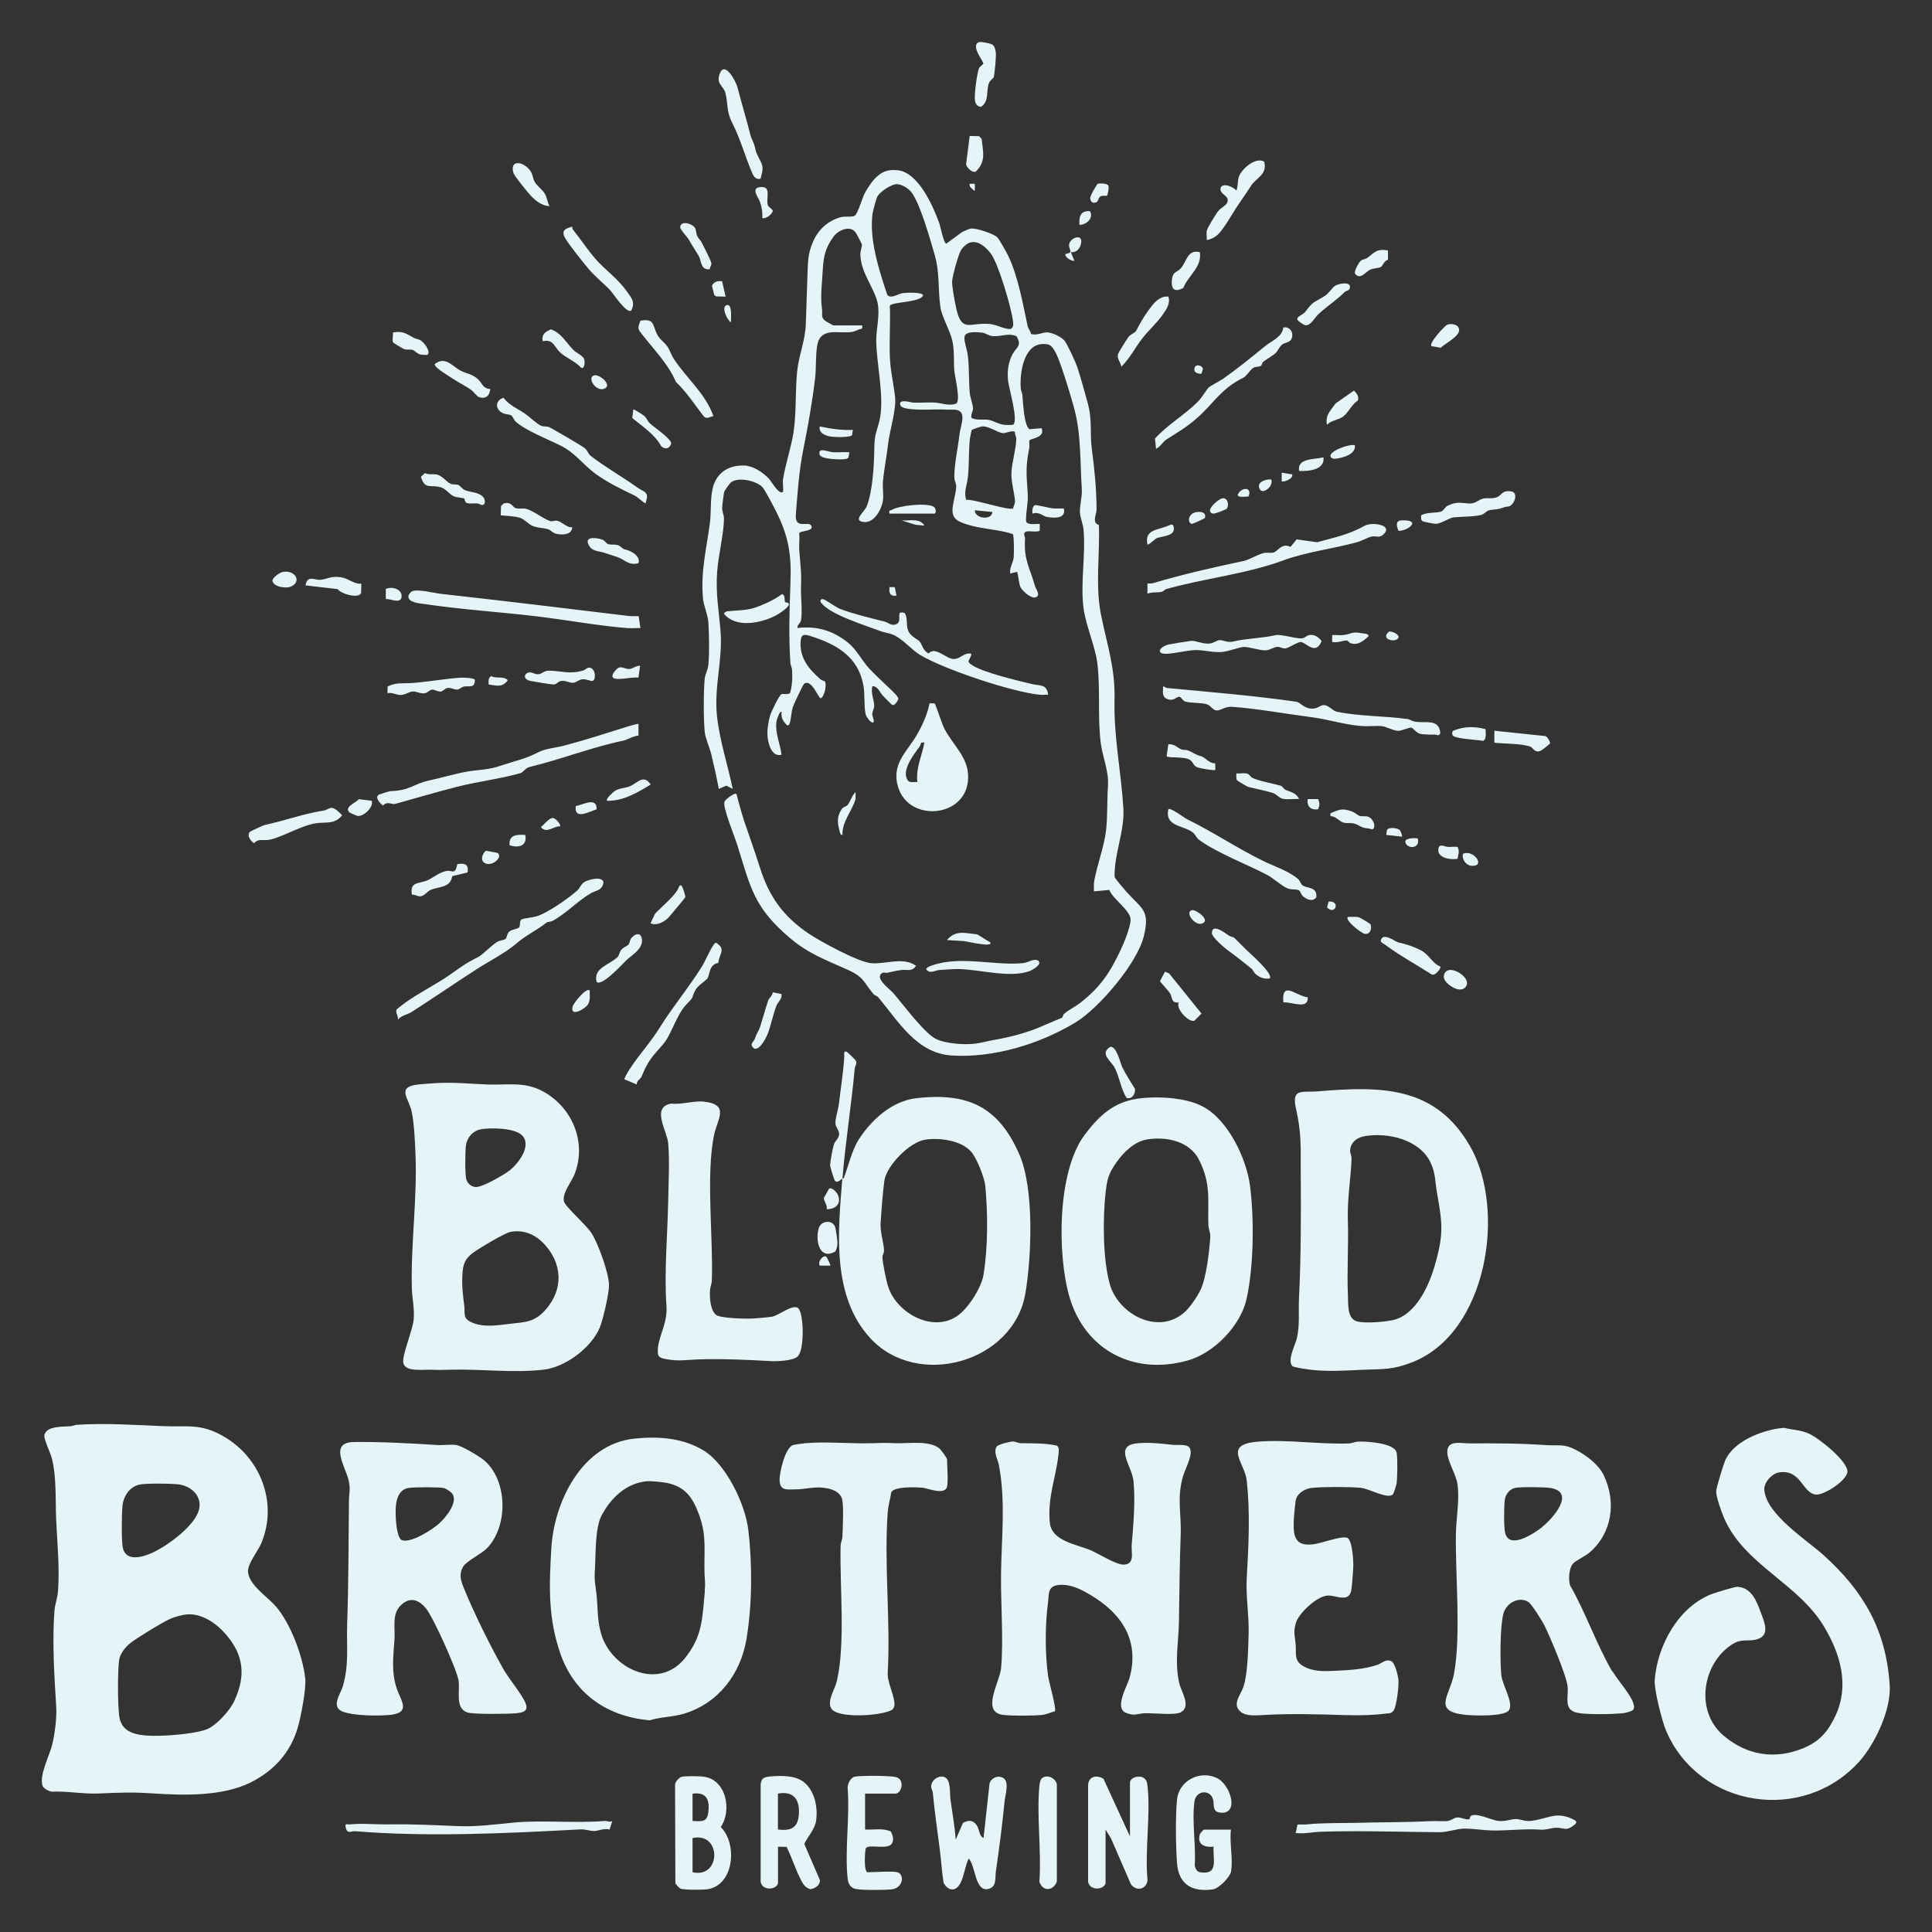 <svg width="46" height="46" viewBox="0 0 46 46" fill="none" xmlns="http://www.w3.org/2000/svg">
<rect x="0" y="0" width="46" height="46" fill="#333333" stroke="none"/>
<g clip-path="url(#clip0_3301_443)">
<path d="M6.569 38.25C6.369 38.017 5.936 37.745 5.905 37.432C5.885 37.238 6.147 36.929 6.226 36.733C6.62 35.779 6.202 34.696 5.309 34.191C4.767 33.885 4.472 33.98 3.889 33.956C3.209 33.928 2.514 33.879 1.825 33.924C1.79 33.926 1.742 33.95 1.691 33.956C1.517 33.974 1.082 33.941 1.055 34.185C1.046 34.265 1.205 34.606 1.236 34.727C1.348 35.171 1.317 35.715 1.337 36.174C1.361 36.733 1.423 37.318 1.381 37.883C1.37 38.047 1.306 38.202 1.295 38.368C1.242 39.102 1.293 39.919 1.339 40.646C1.354 40.895 1.304 41.287 1.244 41.533C1.181 41.801 0.934 42.254 1.011 42.513C1.033 42.584 1.161 42.648 1.233 42.659C1.612 42.642 1.975 42.718 2.356 42.702C2.82 42.683 3.128 42.666 3.601 42.698C4.345 42.748 5.276 42.778 5.953 42.446C6.521 42.167 6.921 41.725 7.093 41.121C7.166 40.864 7.296 40.2 7.267 39.954C7.205 39.419 6.919 38.655 6.565 38.243L6.569 38.25ZM2.917 35.848C2.939 35.626 3.086 35.398 3.319 35.348C3.484 35.313 4.041 35.322 4.226 35.339C4.582 35.374 4.86 35.667 4.712 36.021C4.56 36.383 3.971 36.817 3.612 36.977C3.388 37.078 3 37.186 2.925 36.858C2.888 36.688 2.897 36.04 2.917 35.846V35.848ZM5.581 40.495C5.476 40.724 5.148 41.093 4.91 41.179C4.596 41.294 3.814 41.35 3.478 41.322C3.152 41.296 2.879 41.201 2.837 40.849C2.802 40.547 2.8 39.85 2.833 39.548C2.851 39.376 2.987 39.207 3.126 39.104C3.313 38.966 3.843 38.64 4.05 38.545C4.147 38.5 4.338 38.448 4.444 38.439C4.8 38.407 5.144 38.647 5.366 38.899C5.801 39.395 5.861 39.889 5.581 40.493V40.495ZM17.798 11.09C17.479 11.056 17.186 11.157 17.035 11.444C16.89 11.72 16.942 12.143 16.903 12.454C16.823 13.049 16.678 13.627 16.738 14.246C16.755 14.432 16.85 14.617 16.865 14.814C16.885 15.081 16.892 15.571 16.865 15.834C16.854 15.951 16.793 16.041 16.779 16.158C16.749 16.462 16.749 17.118 16.779 17.422C16.795 17.58 16.894 17.791 16.936 17.962C17.002 18.233 17.063 18.509 17.114 18.783L17.294 18.706L17.446 18.783C17.327 18.21 17.136 17.64 17.072 17.055C16.997 16.367 17.206 15.722 17.158 15.06C17.118 14.529 17.035 14.154 17.076 13.599C17.105 13.211 17.237 12.702 17.237 12.335C17.237 12.268 17.193 12.19 17.195 12.089C17.198 11.994 17.224 11.826 17.239 11.724C17.244 11.688 17.38 11.5 17.407 11.481C17.587 11.351 18.009 11.446 18.155 11.601C18.212 11.664 18.399 12.02 18.452 12.124C18.784 12.771 18.848 13.196 18.819 13.923C18.795 14.542 18.777 15.161 18.819 15.791C18.824 15.841 18.857 15.895 18.859 15.955C18.87 16.139 18.863 16.324 18.811 16.499C18.758 16.55 18.639 16.512 18.608 16.527C18.549 16.555 18.364 16.945 18.337 17.034C18.293 17.18 18.26 17.394 18.276 17.545C18.293 17.722 18.379 18.03 18.608 17.97C18.575 17.707 18.45 17.45 18.487 17.178C18.494 17.131 18.571 16.907 18.608 16.952C18.599 17.055 18.621 17.14 18.692 17.217C18.727 17.256 18.758 17.306 18.797 17.237C18.832 17.172 18.839 16.945 18.879 16.829C18.903 16.76 19.121 16.296 19.147 16.279C19.325 16.156 19.484 16.626 19.543 16.626C19.64 16.574 19.686 16.287 19.64 16.225C19.633 16.214 19.572 16.205 19.543 16.179C19.257 15.936 19.03 15.659 19.064 15.26C19.077 15.109 19.134 15.094 19.275 15.137C19.913 15.334 20.432 15.629 20.558 16.322C20.595 16.527 20.569 16.822 20.61 17.004C20.624 17.06 20.698 17.17 20.749 17.193C20.863 17.25 20.767 17.051 20.767 17.01C20.767 16.939 20.815 16.876 20.815 16.807C20.815 16.68 20.727 16.494 20.771 16.339C20.905 16.333 20.949 16.49 21.02 16.564C21.057 16.602 21.227 16.779 21.248 16.786C21.308 16.803 21.381 16.682 21.389 16.637C21.4 16.574 21.105 16.326 21.04 16.257C20.925 16.143 20.802 16.033 20.69 15.91C20.511 15.716 20.399 15.47 20.19 15.301C19.829 15.014 19.457 14.9 18.989 14.952C18.976 14.868 19.057 14.851 19.072 14.768C19.11 14.549 19.061 14.197 19.072 13.953C19.085 13.593 19.055 13.444 19.03 13.101C19.022 12.967 19.041 12.831 19.03 12.697C19.039 12.635 19.363 12.654 19.323 12.531C19.273 12.374 18.916 12.637 18.949 12.244C18.989 11.737 19.024 11.211 19.125 10.708C19.239 10.143 19.341 9.571 19.409 8.991C19.435 8.756 19.418 8.447 19.457 8.225C19.539 7.772 19.968 7.955 20.289 7.902C20.333 7.895 20.399 7.867 20.443 7.848C20.509 7.82 20.544 7.852 20.527 7.748H19.843C19.843 7.748 19.682 7.664 19.658 7.645C19.534 7.556 19.587 7.487 19.572 7.364C19.537 7.088 19.556 6.907 19.576 6.631C19.605 6.227 19.589 5.986 19.847 5.634C19.963 5.474 20.254 5.347 20.384 5.552C20.401 5.578 20.52 5.807 20.522 5.822C20.529 5.854 20.483 5.979 20.485 6.061C20.496 6.499 20.815 6.851 20.894 7.207C20.956 7.477 20.863 7.839 20.863 8.094C20.863 8.665 21.075 9.487 20.934 10.037C20.866 10.309 20.822 10.335 20.817 10.659C20.813 11.032 20.78 11.714 20.632 12.063C20.582 12.186 20.276 12.415 20.588 12.43C20.822 12.441 20.995 12.119 21.022 11.916C21.042 11.774 21.011 11.614 21.022 11.47C21.046 11.194 21.112 10.859 21.145 10.575C21.185 10.229 21.348 9.75 21.31 9.44C21.275 9.131 21.2 8.831 21.187 8.503C21.172 8.098 21.202 7.69 21.187 7.285C21.202 7.183 21.907 7.209 21.977 7.036C21.981 6.95 21.57 6.967 21.502 6.978C21.396 6.991 21.273 7.084 21.172 7.056L21.125 7.019C20.932 6.441 20.692 5.701 20.775 5.088C20.786 5.011 20.852 4.778 20.879 4.702C20.925 4.577 21.233 4.374 21.367 4.385C21.482 4.394 21.636 4.489 21.704 4.581C21.913 4.864 22.14 5.677 22.247 6.042C22.384 6.504 22.325 6.87 22.393 7.326C22.426 7.541 22.622 7.876 22.674 8.109C22.729 8.348 22.701 8.594 22.723 8.834C22.736 8.976 22.877 9.537 22.767 9.608C22.595 9.677 22.404 9.591 22.247 9.584C22.082 9.576 21.913 9.595 21.746 9.586C21.693 9.584 21.385 9.483 21.436 9.647C21.482 9.8 22.245 9.742 22.413 9.748C22.52 9.753 22.597 9.755 22.703 9.753C23.051 9.753 22.872 10.111 22.846 10.337C22.813 10.637 22.705 11.133 22.725 11.394C22.729 11.459 22.771 11.515 22.767 11.599C22.76 11.75 22.685 11.975 22.679 12.128C22.666 12.363 22.826 12.421 23.022 12.486C23.374 12.6 23.77 12.6 24.116 12.717C24.146 12.76 24.144 13.183 24.136 13.269C24.122 13.405 24.032 13.515 24.052 13.655L24.217 13.614C24.248 13.707 24.261 13.923 24.305 13.994C24.358 14.08 24.545 14.253 24.653 14.223C24.793 14.184 24.661 14.018 24.642 13.951C24.516 13.506 24.371 13.325 24.406 12.82C24.408 12.788 24.378 12.743 24.386 12.704C24.417 12.592 24.648 12.697 24.756 12.635V12.475C24.664 12.467 24.463 12.514 24.43 12.411C24.422 12.188 24.483 11.992 24.47 11.761C24.441 11.293 24.413 11.138 24.507 10.661C24.518 10.607 24.494 10.512 24.514 10.484C24.549 10.434 24.89 10.426 24.8 10.195L24.51 10.219C24.378 10.126 24.36 9.576 24.342 9.403C24.338 9.351 24.307 9.302 24.303 9.239C24.283 8.952 24.336 8.547 24.534 8.324C24.642 8.204 24.787 8.173 24.948 8.199C25.104 8.225 25.22 8.594 25.271 8.736C25.374 9.03 25.487 9.403 25.57 9.703C25.744 10.324 25.715 10.995 25.757 11.636C25.77 11.843 25.702 12.037 25.713 12.208C25.722 12.333 25.788 12.484 25.799 12.613C25.852 13.211 25.72 13.899 25.799 14.484C25.854 14.892 26.078 15.396 26.127 15.791C26.204 16.417 26.129 17.086 26.21 17.703C26.257 18.048 26.404 18.354 26.38 18.721C26.356 19.062 26.373 19.444 26.334 19.776C26.288 20.16 26.125 20.587 26.054 20.967C26.039 21.051 26.046 21.137 26.046 21.223L26.413 21.189C26.488 21.402 26.919 21.677 26.919 21.894C26.919 22.069 26.756 22.466 26.675 22.634C26.417 23.174 26.206 23.491 25.733 23.868C25.616 23.961 25.443 24.045 25.339 24.136C25.306 24.164 25.304 24.218 25.288 24.229C25.269 24.242 24.952 24.369 24.868 24.408C24.474 24.587 24.081 24.686 23.654 24.764C23.519 24.787 23.352 24.831 23.24 24.846C22.98 24.884 22.512 24.852 22.278 24.733C22.001 24.591 21.497 23.909 21.27 23.646C21.183 23.545 20.789 23.269 21.02 23.159C21.048 23.146 21.086 23.169 21.114 23.163C21.227 23.141 21.343 23.111 21.455 23.096C21.592 23.077 21.715 23.146 21.81 22.995C21.504 22.775 21.097 22.96 20.749 22.934C20.443 22.913 19.517 22.408 19.239 22.218C18.637 21.806 18.311 21.342 18.093 20.656C17.974 20.279 17.847 19.929 17.721 19.556C17.649 19.344 17.596 19.12 17.534 18.904C17.499 18.865 17.27 19.027 17.248 19.094C17.206 19.228 17.497 19.931 17.556 20.123C17.875 21.146 17.95 21.61 18.819 22.343C19.25 22.708 19.68 22.863 20.177 23.087C20.58 23.269 20.553 23.377 20.793 23.663C20.824 23.702 20.883 23.711 20.914 23.748C21.394 24.324 21.827 25.076 22.657 25.131C23.654 25.195 24.756 24.857 25.599 24.349C26.166 24.009 27.08 22.928 27.234 22.291C27.386 21.668 27.19 21.644 26.829 21.243C26.774 21.18 26.547 20.921 26.538 20.876C26.525 20.33 26.78 19.789 26.747 19.247C26.697 18.395 26.516 17.536 26.536 16.684C26.556 15.903 26.367 15.388 26.215 14.641C26.074 13.942 26.191 13.194 26.164 12.499C25.988 12.449 26.111 12.244 26.109 12.121C26.105 11.64 26.061 11.172 25.997 10.702C25.944 10.309 26.015 10.016 25.894 9.582C25.817 9.31 25.735 8.997 25.645 8.728C25.61 8.622 25.412 8.197 25.352 8.119C25.273 8.02 25.06 7.921 24.934 7.914C24.826 7.91 24.677 7.996 24.547 7.951C24.54 7.884 24.479 7.824 24.468 7.766C24.353 7.233 24.25 6.627 24.023 6.128C23.988 6.048 23.792 5.695 23.744 5.649C23.656 5.563 23.24 5.427 23.121 5.442C23.059 5.449 22.971 5.5 22.91 5.524L22.529 5.802C22.465 5.783 22.395 5.403 22.364 5.315C22.219 4.914 21.867 4.1 21.37 4.053C21.13 4.029 20.993 4.087 20.826 4.256C20.76 4.322 20.637 4.51 20.591 4.596C20.529 4.713 20.426 5.086 20.351 5.136C20.287 5.177 20.124 5.142 20.014 5.172C19.721 5.254 19.497 5.453 19.372 5.723C19.253 5.981 19.239 6.161 19.229 6.437C19.213 6.851 19.202 7.274 19.187 7.699C19.174 8.115 19.022 8.445 18.98 8.84C18.931 9.321 18.965 9.824 18.892 10.301C18.837 10.652 18.7 11.058 18.645 11.403C18.63 11.498 18.654 11.61 18.645 11.707C18.553 11.802 18.364 11.457 18.313 11.403C18.194 11.276 17.972 11.114 17.796 11.097L17.798 11.09ZM23.211 12.149L23.627 12.19C23.623 12.395 23.205 12.354 23.211 12.149ZM24.166 11.927C24.171 11.992 24.133 12.044 24.122 12.104C24.03 12.169 23.185 11.878 23.007 11.901C22.939 11.716 23.029 11.539 23.046 11.355C23.075 11.071 23.064 10.777 23.086 10.499C23.088 10.46 23.128 10.253 23.134 10.242C23.145 10.225 23.354 10.152 23.398 10.152C23.555 10.152 23.739 10.29 23.863 10.311C23.946 10.326 24.063 10.245 24.164 10.277C24.157 10.337 24.197 10.393 24.197 10.452C24.191 10.689 24.1 10.989 24.083 11.23C24.065 11.45 24.151 11.714 24.166 11.927ZM24.116 8.417C24.003 8.626 23.977 8.84 24.003 9.075C24.023 9.252 24.254 10.02 24.122 10.113C24.05 10.121 23.973 10.121 23.9 10.113C23.77 10.098 23.658 10.022 23.559 10.001C23.425 9.97 23.271 10.02 23.132 9.951C23.106 9.873 23.167 9.794 23.167 9.729C23.167 9.634 23.099 9.463 23.09 9.36C23.066 9.086 23.077 8.782 23.049 8.508C23.005 8.106 22.758 7.861 23.361 7.917C23.469 7.927 23.522 7.986 23.61 7.999C23.823 8.031 23.999 7.912 24.204 8.007C24.338 8.236 24.199 8.268 24.118 8.419L24.116 8.417ZM22.672 6.68C22.683 6.547 22.809 6.094 22.87 5.977C22.914 5.893 23.02 5.789 23.114 5.77C23.308 5.729 23.473 5.889 23.583 6.027C23.766 6.253 24.089 7.351 24.12 7.658C24.129 7.733 24.133 7.796 24.056 7.835C23.885 7.832 23.742 7.731 23.563 7.714C23.075 7.671 22.897 7.94 22.762 7.319C22.734 7.187 22.659 6.79 22.67 6.683L22.672 6.68ZM9.606 32.466C9.668 32.668 10.077 32.606 10.244 32.612C10.449 32.621 10.539 32.617 10.739 32.612C11.479 32.593 12.203 32.694 12.938 32.612C13.463 32.554 14.082 32.086 14.28 31.609C14.361 31.413 14.5 30.8 14.5 30.602C14.5 30.317 14.247 29.624 14.091 29.372C13.961 29.16 13.455 28.735 13.426 28.6C13.384 28.407 13.602 28.149 13.677 27.963C13.976 27.217 13.637 26.375 12.935 25.989C12.491 25.745 12.092 25.838 11.613 25.821C11.199 25.806 10.805 25.763 10.378 25.788C10.248 25.797 10.084 25.808 9.956 25.821C9.432 25.881 9.729 26.142 9.8 26.457C9.859 26.723 9.881 27.184 9.892 27.465C9.938 28.548 9.778 29.598 9.806 30.681C9.813 30.914 9.872 31.154 9.85 31.413C9.828 31.674 9.555 32.297 9.606 32.463V32.466ZM11.096 27.266C11.12 27.079 11.265 26.919 11.454 26.887C11.69 26.846 12.273 26.854 12.44 27.042C12.662 27.29 12.337 27.711 12.128 27.872C11.989 27.978 11.481 28.274 11.322 28.263C11.219 28.256 11.122 28.17 11.1 28.071C11.069 27.929 11.074 27.424 11.094 27.266H11.096ZM11.008 30.356C11.025 30.112 11.058 29.98 11.261 29.829C11.402 29.726 12.02 29.352 12.161 29.329C12.467 29.277 12.733 29.387 12.942 29.603C13.393 30.073 13.426 30.697 12.984 31.191C12.724 31.48 12.515 31.477 12.154 31.518C11.868 31.551 11.538 31.611 11.258 31.497C11.003 31.393 11.078 31.285 11.054 31.087C11.023 30.839 10.992 30.612 11.01 30.354L11.008 30.356ZM44.294 41.913C42.952 43.44 40.447 43.048 39.666 41.201C39.572 40.979 39.38 40.221 39.398 40.004C39.457 39.188 39.965 38.239 40.786 37.943C40.879 37.911 41.301 37.779 41.365 37.781C41.702 37.799 41.823 38.118 41.919 38.381C41.999 38.597 42.157 38.927 41.849 39.026C41.6 39.106 41.475 38.979 41.184 39.19C40.513 39.68 40.373 40.761 41.037 41.324C41.585 41.79 42.252 41.902 42.925 41.628C43.323 41.466 43.528 41.225 43.704 40.845C44.036 40.127 43.821 39.382 43.431 38.731C42.804 37.682 41.508 37.251 41.037 36.114C40.98 35.974 40.865 35.656 40.861 35.516C40.861 35.423 41.031 34.878 41.077 34.77C41.275 34.323 41.911 34.071 42.375 34.006L42.485 33.997C42.685 34.047 42.866 34.045 43.059 34.129C43.295 34.23 43.986 34.781 43.986 35.035C43.986 35.244 43.431 35.605 43.235 35.585C42.91 35.551 42.888 34.979 42.362 35.057C42.186 35.083 41.99 35.3 42.008 35.48C42.067 36.068 43 36.651 43.42 37.029C44.384 37.898 44.908 38.823 44.993 40.124C45.031 40.685 44.661 41.49 44.292 41.913H44.294ZM30.772 32.526C30.807 32.56 31.153 32.608 31.241 32.617C31.654 32.66 32.044 32.632 32.444 32.614C32.94 32.593 33.148 32.621 33.628 32.433C35.415 31.732 35.866 28.809 35.006 27.299C34.178 25.851 32.891 25.858 31.368 25.985C30.997 26.015 30.743 25.901 30.858 26.401C30.992 26.984 30.966 27.329 30.97 27.918C30.977 28.904 30.977 29.931 30.928 30.927C30.913 31.244 30.95 31.536 30.88 31.855C30.843 32.017 30.638 32.394 30.772 32.528V32.526ZM32.092 29.057C32.075 28.556 32.16 28.08 32.18 27.59C32.182 27.514 32.143 27.45 32.145 27.394C32.156 27.197 32.31 27.081 32.497 27.05C33.052 26.958 33.789 27.133 34.053 27.663C34.187 27.933 34.165 28.138 34.214 28.401C34.348 29.141 34.374 29.4 34.158 30.142C34.024 30.606 33.725 31.268 33.217 31.417C33.017 31.475 32.491 31.518 32.299 31.458C32.068 31.385 32.103 31.029 32.094 30.845C32.066 30.261 32.112 29.668 32.092 29.057ZM28.107 40.772C27.966 40.843 27.458 40.785 27.256 40.791C27.088 40.797 27.016 40.867 26.809 40.782C26.523 40.668 26.84 40.146 26.895 39.947C27.139 39.052 26.703 38.409 25.947 37.965C25.722 37.833 25.493 37.717 25.223 37.736C24.932 37.758 24.98 37.954 24.952 38.163C24.881 38.685 24.881 39.391 24.956 39.913C24.976 40.049 25.159 40.69 25.117 40.746C25.011 40.769 24.921 40.821 24.811 40.832C24.589 40.853 24.116 40.856 23.896 40.832C23.339 40.776 23.808 40.047 23.836 39.712C23.896 39.015 23.825 38.187 23.834 37.473C23.845 36.597 23.948 35.758 23.783 34.88C23.761 34.759 23.645 34.567 23.731 34.442C23.766 34.39 24.039 34.325 24.109 34.321C24.18 34.319 24.241 34.362 24.312 34.362C24.6 34.366 24.881 34.358 25.165 34.42C25.223 34.457 25.209 34.558 25.203 34.623C25.143 35.18 24.936 35.65 24.996 36.254C25.04 36.696 25.623 36.763 25.98 36.916C26.175 37 26.578 37.261 26.761 37.253C27.029 37.24 26.93 36.966 26.945 36.78C26.985 36.319 27.034 35.738 26.989 35.275C26.968 35.041 26.809 34.813 26.789 34.614C26.769 34.405 26.963 34.371 27.133 34.36C27.401 34.34 27.665 34.373 27.925 34.401C28.028 34.412 28.237 34.381 28.308 34.453C28.442 34.584 28.22 34.966 28.171 35.136C28.013 35.678 28.131 36.01 28.112 36.543C28.085 37.236 28.083 37.922 28.07 38.618C28.061 39.104 27.964 39.574 28.076 40.073C28.125 40.282 28.376 40.638 28.107 40.772ZM9.247 40.836C9.811 40.789 9.544 40.502 9.443 40.193C9.311 39.794 9.368 39.419 9.393 39.024C9.41 38.75 9.324 38.42 9.555 38.209C9.771 38.012 9.973 38.094 10.139 38.291C10.315 38.502 10.871 39.74 10.918 40.008C10.959 40.247 10.823 40.677 11.131 40.774C11.276 40.819 12.084 40.81 12.275 40.793C12.416 40.78 12.579 40.757 12.526 40.586C12.464 40.385 12.123 39.98 11.998 39.762C11.688 39.22 11.276 38.386 11.043 37.809C10.97 37.63 10.92 37.475 11.032 37.294C11.111 37.167 11.463 36.998 11.591 36.867C12.11 36.336 12.092 35.223 11.505 34.752C11.391 34.662 10.997 34.425 10.863 34.405C10.722 34.386 10.552 34.414 10.405 34.405C9.76 34.364 9.069 34.325 8.422 34.334C7.824 34.343 8.229 34.927 8.301 35.246C8.35 35.458 8.31 35.548 8.308 35.725C8.299 36.707 8.299 37.689 8.266 38.655C8.248 39.175 8.314 39.63 8.165 40.142C8.105 40.346 7.868 40.64 8.163 40.754C8.418 40.851 8.966 40.858 9.245 40.834L9.247 40.836ZM9.712 35.43C9.835 35.404 10.444 35.404 10.568 35.43C10.627 35.443 10.757 35.533 10.783 35.585C10.891 35.797 10.607 36.138 10.451 36.278C10.293 36.42 9.76 36.765 9.558 36.664C9.478 36.625 9.441 36.358 9.432 36.258C9.412 35.995 9.373 35.503 9.712 35.43ZM38.392 39.805C38.011 39.156 37.758 38.401 37.382 37.745C37.34 37.605 37.354 37.333 37.457 37.223C37.514 37.162 37.747 37.048 37.842 36.968C38.388 36.502 38.487 35.76 38.185 35.126C38.064 34.871 37.769 34.649 37.519 34.519C37.221 34.366 37.107 34.429 36.803 34.407C36.194 34.364 35.593 34.364 34.977 34.366C34.781 34.366 34.445 34.276 34.46 34.584C34.471 34.817 34.676 35.108 34.706 35.363C34.75 35.74 34.673 36.135 34.665 36.498C34.645 37.497 34.794 38.936 34.616 39.868C34.519 40.37 34.093 40.752 34.898 40.83C35.092 40.849 35.846 40.877 35.934 40.711C36.035 40.519 35.769 40.129 35.745 39.876C35.714 39.546 35.714 38.722 35.796 38.418C35.862 38.172 36.163 37.997 36.392 38.144C36.469 38.194 36.724 38.601 36.775 38.705C36.905 38.97 37.303 39.906 37.325 40.159C37.349 40.416 37.219 40.715 37.56 40.782C37.787 40.828 38.436 40.817 38.672 40.787C38.72 40.78 38.861 40.741 38.885 40.711C38.922 40.655 38.903 40.601 38.885 40.543C38.821 40.342 38.52 40.008 38.399 39.801L38.392 39.805ZM36.72 36.358C36.528 36.511 35.93 36.91 35.835 36.491C35.804 36.353 35.809 35.879 35.827 35.723C35.84 35.59 35.932 35.464 36.064 35.428C36.172 35.398 36.788 35.406 36.918 35.428C37.525 35.531 36.971 36.155 36.72 36.355V36.358ZM16.751 34.535C16.262 34.235 15.677 34.194 15.109 34.252C13.855 34.381 13.191 35.76 13.127 36.864C13.074 37.755 13.045 38.521 13.345 39.38C13.677 40.329 14.46 40.875 15.472 40.959C15.736 40.877 16.009 40.884 16.273 40.806C17.112 40.558 17.635 39.848 17.774 39.022C17.91 38.2 17.915 37.248 17.816 36.422C17.743 35.812 17.292 34.867 16.753 34.535H16.751ZM16.782 37.887C16.722 38.526 16.729 38.964 16.3 39.49C15.668 40.262 14.544 39.73 14.308 38.884C14.216 38.549 14.238 38.295 14.203 37.969C14.174 37.691 14.146 37.663 14.165 37.356C14.187 37.003 14.165 36.383 14.322 36.086C14.537 35.674 14.907 35.313 15.398 35.268C15.499 35.259 15.774 35.288 15.875 35.307C16.326 35.398 16.496 35.665 16.643 36.06C16.837 36.582 16.755 36.944 16.775 37.475C16.782 37.652 16.797 37.684 16.779 37.883L16.782 37.887ZM32.029 40.836C31.382 40.815 30.686 40.795 30.039 40.836C29.896 40.845 29.678 40.858 29.562 40.774C29.313 40.593 29.531 40.377 29.604 40.165C29.711 39.857 29.718 39.253 29.729 38.905C29.742 38.47 29.661 38.008 29.683 37.6C29.727 36.824 29.771 36.021 29.683 35.244C29.634 34.815 29.102 34.394 29.953 34.325C30.649 34.269 31.399 34.392 32.114 34.368C32.185 34.366 32.248 34.33 32.319 34.325C32.521 34.312 33.215 34.355 33.254 34.591C33.278 34.727 33.272 35.177 33.252 35.322C33.245 35.365 33.184 35.559 33.164 35.581C33.043 35.702 32.592 35.443 32.405 35.425C32.127 35.398 31.516 35.398 31.241 35.425C31.071 35.443 30.875 35.555 30.849 35.734C30.823 35.926 30.785 36.28 30.809 36.463C30.845 36.731 30.99 36.793 31.245 36.772C31.443 36.755 31.916 36.567 32.07 36.612C32.202 36.651 32.229 37.195 32.22 37.322C32.211 37.471 32.196 37.71 32.176 37.848C32.127 38.174 31.817 37.982 31.617 37.989C31.366 37.997 30.933 38.398 30.858 38.631C30.788 38.856 30.831 38.946 30.849 39.149C30.869 39.365 30.799 39.531 31.025 39.667C31.254 39.803 31.52 39.794 31.782 39.781C32.114 39.766 32.486 39.747 32.799 39.637C32.909 39.598 33.001 39.488 33.131 39.555C33.217 39.598 33.287 39.902 33.296 40.001C33.309 40.142 33.254 40.595 33.19 40.713C33.175 40.743 33.133 40.78 33.102 40.789C32.746 40.834 32.389 40.849 32.029 40.836ZM20.72 31.861C21.845 33.081 24.131 32.44 24.413 30.8C24.562 29.922 24.628 28.308 24.27 27.486C23.781 26.367 23.066 26.006 21.823 26.147C21.242 26.211 20.753 26.658 20.452 27.122C20.282 27.383 20.203 27.756 20.091 28.049C20.082 28.062 20.06 28.052 20.056 28.056C19.955 29.303 19.792 30.856 20.72 31.859V31.861ZM20.969 29.094C20.989 28.779 21.015 28.436 21.055 28.121C21.101 27.758 21.662 27.184 22.038 27.133C22.382 27.085 22.897 27.154 23.128 27.428C23.258 27.581 23.442 28.043 23.46 28.241C23.522 28.908 23.524 29.698 23.416 30.356C23.365 30.666 23.04 31.178 22.769 31.348C22.179 31.724 21.365 31.258 21.156 30.662C21.103 30.515 21.02 30.099 21.011 29.946C21.006 29.883 21.048 29.836 21.048 29.786C21.05 29.594 20.951 29.363 20.967 29.094H20.969ZM20.351 25.437C20.271 26.313 20.131 27.184 20.058 28.058C20.005 28.099 19.919 28.185 19.871 28.099C19.858 28.078 19.765 27.78 19.765 27.752C19.765 27.659 19.827 27.318 19.862 27.232C19.891 27.158 19.97 27.105 19.979 27.016C19.988 26.91 19.891 26.846 19.891 26.733C19.891 26.615 19.959 26.412 19.974 26.282C20.016 25.92 20.084 25.502 20.102 25.146C20.102 25.105 20.082 25.003 20.164 25.044C20.181 25.053 20.364 25.232 20.373 25.247C20.415 25.329 20.36 25.366 20.353 25.433L20.351 25.437ZM25.826 27.02C25.17 27.89 25.17 29.868 25.462 30.876C25.83 32.136 26.981 32.755 28.274 32.394C28.91 32.218 29.542 31.559 29.681 30.925C29.852 30.14 29.863 29.038 29.764 28.246C29.683 27.592 29.243 26.66 28.633 26.343C28.224 26.129 27.559 26.095 27.099 26.157C26.51 26.237 26.158 26.578 25.823 27.023L25.826 27.02ZM26.323 28.403C26.36 28.075 26.391 27.948 26.58 27.678C26.747 27.441 27.003 27.182 27.309 27.13C27.773 27.053 28.325 27.174 28.545 27.609C28.845 28.203 28.748 28.554 28.772 29.178C28.776 29.27 28.825 29.348 28.816 29.462C28.794 29.784 28.721 30.429 28.587 30.705C28.506 30.871 28.334 31.132 28.193 31.253C27.566 31.795 26.631 31.29 26.426 30.582C26.257 29.997 26.255 29.007 26.323 28.403ZM21.946 35.421C21.792 35.408 21.286 35.389 21.22 35.531C21.198 35.68 21.145 35.864 21.136 36.01C21.046 37.248 21.207 38.588 21.136 39.837C21.123 40.055 21.315 40.411 21.297 40.601C21.295 40.631 21.264 40.698 21.235 40.713C20.995 40.853 19.922 40.929 19.787 40.67C19.691 40.485 19.88 40.221 19.924 40.029C20.133 39.143 19.992 37.773 20.014 36.821C20.014 36.729 20.056 36.657 20.058 36.58C20.065 36.377 20.093 35.853 20.049 35.691C19.985 35.451 19.627 35.406 19.413 35.417C19.268 35.425 19.108 35.46 18.96 35.46C18.733 35.46 18.571 35.51 18.562 35.236C18.557 35.061 18.696 34.461 18.883 34.407C18.934 34.392 19.11 34.368 19.169 34.362C19.684 34.317 20.261 34.379 20.786 34.362C21.004 34.353 21.105 34.353 21.323 34.362C21.631 34.373 22.116 34.289 22.362 34.483C22.406 34.517 22.549 34.716 22.549 34.748C22.549 34.901 22.58 35.285 22.549 35.4C22.492 35.609 22.089 35.432 21.948 35.419L21.946 35.421ZM15.662 32.11C15.701 31.758 15.897 31.499 15.868 31.089C15.811 30.267 15.895 29.4 15.91 28.569C15.917 28.159 15.945 27.62 15.91 27.223C15.882 26.919 15.497 26.36 15.981 26.276C16.229 26.304 16.526 26.203 16.757 26.229C17.387 26.298 17.076 26.649 17 27.029C16.806 27.974 16.982 29.456 16.949 30.479C16.947 30.569 16.909 30.638 16.905 30.72C16.894 30.889 16.909 31.18 17.041 31.301C17.138 31.391 17.765 31.402 17.926 31.393C18.045 31.387 18.262 31.367 18.379 31.35C18.538 31.329 18.923 30.999 19.026 31.173C19.14 31.363 19.149 32.118 19.002 32.286C18.901 32.403 18.496 32.416 18.342 32.407C17.781 32.375 17.206 32.349 16.636 32.366C16.342 32.375 16.179 32.418 15.86 32.36C15.679 32.328 15.646 32.289 15.666 32.108L15.662 32.11ZM23.918 42.359C24.023 42.461 23.931 42.761 23.918 42.892C23.865 43.451 23.79 44.008 23.711 44.56C23.689 44.713 23.742 44.94 23.513 44.978C23.211 45.03 23.227 44.413 23.064 44.251C22.978 44.426 22.958 44.661 22.868 44.834C22.76 45.043 22.582 45.032 22.468 44.834C22.424 44.569 22.41 44.297 22.375 44.029C22.316 43.585 22.254 43.138 22.21 42.687C22.206 42.633 22.166 42.586 22.171 42.523C22.181 42.353 22.417 42.226 22.538 42.346C22.635 42.444 22.615 42.722 22.63 42.845C22.672 43.16 22.734 43.481 22.754 43.803L22.927 43.404C23.057 43.332 23.161 43.328 23.253 43.455C23.326 43.557 23.302 43.708 23.418 43.762L23.561 42.459C23.61 42.314 23.801 42.247 23.918 42.357V42.359ZM27.322 44.763C27.304 44.981 27.058 45.047 26.926 44.862L26.455 43.777L26.323 43.561V44.843C26.279 45 25.944 45.024 25.907 44.802V42.521C25.907 42.301 26.092 42.249 26.272 42.349L26.904 43.723V42.441C26.904 42.297 27.282 42.195 27.317 42.484C27.405 43.188 27.253 44.042 27.322 44.763ZM16.755 42.301C16.656 42.288 16.306 42.282 16.225 42.306C16.17 42.323 16.08 42.422 16.073 42.482L16.08 44.836C16.088 44.866 16.17 44.95 16.196 44.965C16.269 45.002 16.773 45 16.874 44.978C17.486 44.851 17.556 43.889 17.16 43.501C17.431 43.114 17.297 42.37 16.755 42.303V42.301ZM16.489 42.707C16.839 42.659 16.905 42.873 16.861 43.173C16.828 43.399 16.68 43.363 16.489 43.356V42.705V42.707ZM16.489 44.577V43.764C17.18 43.608 17.178 44.733 16.489 44.577ZM21.363 18.66C21.552 19.577 22.954 19.506 23.046 18.598C23.101 18.063 22.714 17.782 22.487 17.353C22.43 17.245 22.276 16.771 22.254 16.747H22.131C22.085 16.997 21.962 17.269 21.834 17.491C21.607 17.884 21.257 18.149 21.361 18.66H21.363ZM21.902 17.761C21.937 17.711 21.902 17.659 22.008 17.683C21.951 17.998 21.801 18.291 21.843 18.619C21.77 18.615 21.658 18.643 21.614 18.581C21.449 18.343 21.763 17.959 21.904 17.763L21.902 17.761ZM19.433 43.334C19.475 43.02 19.394 42.62 19.125 42.42C18.918 42.267 18.59 42.275 18.335 42.297C18.192 42.31 18.128 42.338 18.111 42.482V44.802C18.146 45.024 18.48 45 18.524 44.843V43.969L18.727 43.973C18.85 44.213 18.934 44.493 19.055 44.73C19.114 44.847 19.158 44.94 19.297 44.981C19.409 44.963 19.53 44.886 19.521 44.763L19.149 43.902C19.242 43.714 19.405 43.552 19.433 43.337V43.334ZM19.022 43.175C19.006 43.507 18.852 43.602 18.522 43.559V42.705C18.885 42.638 19.039 42.834 19.022 43.175ZM29.313 44.558C29.285 44.691 29.027 44.963 28.875 44.985C28.378 45.056 28.061 44.862 28.024 44.357C27.995 43.962 27.984 43.237 28.024 42.849C28.068 42.403 28.554 42.142 28.968 42.331C29.309 42.489 29.518 43.227 29.04 43.156C28.862 43.13 28.913 42.976 28.886 42.858C28.831 42.603 28.479 42.614 28.44 42.892C28.374 43.35 28.479 43.956 28.446 44.428C28.475 44.504 28.492 44.566 28.583 44.579C29.025 44.644 28.873 44.258 28.895 43.969C28.677 43.99 28.495 43.915 28.569 43.671C28.578 43.643 28.655 43.563 28.666 43.563H29.309C29.267 43.85 29.366 44.295 29.309 44.56L29.313 44.558ZM21.24 44.983C21.09 45.004 20.516 45.007 20.377 44.976C20.243 44.948 20.195 44.847 20.181 44.722C20.111 44.044 20.238 43.253 20.181 42.562C20.186 42.456 20.254 42.314 20.368 42.299C20.549 42.273 21.139 42.277 21.315 42.308C21.557 42.349 21.471 42.705 21.323 42.705H20.597V43.559C20.8 43.574 21.022 43.518 21.211 43.608C21.255 43.695 21.288 43.794 21.24 43.887C21.149 44.059 20.69 43.895 20.615 44.005C20.588 44.098 20.564 44.577 20.659 44.577C20.824 44.577 21.244 44.545 21.365 44.577C21.537 44.623 21.513 44.944 21.24 44.983ZM33.483 17.114C33.63 17.133 33.586 17.189 33.813 17.193C34.044 17.198 34.271 17.161 34.293 17.459C34.24 17.543 34.22 17.491 34.181 17.491C34.077 17.491 33.914 17.491 33.824 17.474C33.718 17.452 33.65 17.334 33.604 17.325C33.545 17.314 33.377 17.405 33.281 17.401C33.166 17.394 32.997 17.297 32.898 17.288C32.741 17.275 32.574 17.303 32.363 17.282C31.958 17.241 31.635 17.129 31.206 17.073C30.6 16.995 29.942 16.872 29.335 16.829C29.161 16.816 29.064 16.924 28.961 16.915C28.878 16.907 28.825 16.797 28.734 16.768C28.594 16.725 28.363 16.745 28.22 16.704C28.16 16.686 28.129 16.6 28.083 16.591C28.017 16.576 27.962 16.695 27.817 16.652C27.656 16.605 27.691 16.482 27.694 16.343C27.7 16.335 27.757 16.38 27.797 16.382C28.789 16.475 29.883 16.566 30.867 16.708C30.955 16.721 31.034 16.853 31.201 16.87C31.386 16.889 31.423 16.781 31.529 16.788C31.639 16.794 31.727 16.924 31.828 16.945C32.33 17.053 32.966 17.047 33.481 17.116L33.483 17.114ZM9.047 18.911C9.08 18.898 9.274 18.837 9.287 18.837C9.78 18.822 9.83 18.667 10.209 18.585C10.508 18.52 10.841 18.421 11.113 18.373C11.457 18.315 11.602 18.341 11.954 18.22C12.271 18.115 12.522 18.065 12.806 17.916C12.992 17.819 13.232 17.806 13.428 17.754C13.967 17.612 14.465 17.448 14.984 17.286C15.021 17.275 15.193 17.228 15.202 17.234V17.515C15.081 17.521 14.938 17.612 14.841 17.634C14.088 17.791 13.362 18.08 12.616 18.259C12.508 18.285 12.453 18.391 12.394 18.408C11.897 18.548 11.375 18.607 10.863 18.738C10.383 18.861 9.872 19.012 9.404 19.142C9.333 19.161 9.221 19.064 9.12 19.18C9.038 19.122 8.9 18.96 9.045 18.909L9.047 18.911ZM37.435 43.488C37.27 43.596 37.221 43.514 37.052 43.518C36.925 43.52 36.823 43.574 36.678 43.563C36.306 43.535 35.906 43.591 35.518 43.583C35.314 43.578 35.054 43.535 34.854 43.539C34.669 43.544 34.464 43.626 34.273 43.624C33.34 43.617 32.361 43.583 31.443 43.613C31.258 43.619 31.047 43.669 30.849 43.643L30.893 43.442C30.968 43.434 31.043 43.447 31.115 43.438C31.485 43.399 31.899 43.41 32.279 43.401C32.891 43.384 33.465 43.391 34.066 43.36C34.214 43.354 34.313 43.367 34.438 43.36C34.546 43.358 34.605 43.283 34.689 43.274C34.79 43.263 34.883 43.332 34.975 43.317C35.008 43.313 34.992 43.261 35.008 43.246C35.127 43.136 35.505 43.339 35.681 43.356C35.851 43.371 35.974 43.311 36.097 43.311C36.198 43.311 36.291 43.367 36.429 43.356C36.632 43.341 36.839 43.259 37.01 43.233C37.14 43.214 37.285 43.24 37.404 43.294C37.556 43.36 37.578 43.391 37.433 43.486L37.435 43.488ZM14.973 14.958C14.253 14.902 13.492 14.76 12.772 14.674C11.897 14.57 10.995 14.514 10.121 14.384C10 14.367 9.723 14.35 9.723 14.203C9.723 14.16 9.771 14.1 9.808 14.08C9.938 14.016 10.332 14.121 10.497 14.139C11.991 14.305 13.483 14.486 14.979 14.667C15.054 14.676 15.131 14.667 15.206 14.669L15.248 14.954C15.16 14.95 15.065 14.963 14.977 14.954L14.973 14.958ZM9.474 24.274C9.489 24.19 9.399 24.099 9.45 24.028C9.459 24.017 9.648 23.873 9.683 23.849C9.995 23.631 10.4 23.426 10.7 23.217C10.973 23.025 11.076 22.941 11.382 22.788C11.496 22.731 11.703 22.505 11.842 22.423C11.899 22.391 12.009 22.382 12.04 22.352C12.07 22.322 12.068 22.229 12.13 22.177C12.191 22.125 12.328 22.125 12.361 22.078C12.394 22.028 12.363 21.925 12.418 21.89C12.451 21.869 12.68 21.843 12.761 21.821C13.021 21.75 13.54 21.387 13.747 21.2C13.809 21.144 13.831 21.051 13.917 20.999C14.016 20.941 14.333 20.855 14.368 21.003C14.344 21.208 14.192 21.195 14.066 21.269C13.756 21.448 13.496 21.739 13.158 21.925C13.111 21.951 13.039 21.944 13.012 21.966C12.783 22.151 12.533 22.259 12.295 22.464C12.027 22.695 11.652 22.88 11.344 23.079C10.836 23.407 10.317 23.763 9.804 24.093C9.698 24.16 9.569 24.17 9.474 24.276V24.274ZM30.724 13.025L30.873 12.842L31.36 12.911C31.797 12.788 32.099 12.736 32.493 12.518C32.667 12.423 33.14 12.495 32.966 12.697C32.856 12.827 32.779 12.756 32.673 12.773C32.568 12.79 32.431 12.877 32.312 12.909C31.751 13.064 31.082 13.146 30.556 13.342C29.707 13.66 28.657 13.774 27.766 14.026C27.729 14.037 27.7 14.08 27.665 14.089C27.568 14.117 27.43 14.089 27.32 14.136V13.893C27.364 13.89 27.412 13.897 27.456 13.884C28.193 13.666 28.858 13.517 29.617 13.355C29.747 13.327 29.96 13.194 30.088 13.168C30.167 13.15 30.253 13.174 30.323 13.155C30.427 13.127 30.515 12.918 30.726 13.021L30.724 13.025ZM19.559 14.365C19.515 14.311 19.528 14.272 19.581 14.264C19.633 14.255 19.893 14.458 20.005 14.499C20.344 14.626 20.718 14.712 21.066 14.801C21.154 14.822 21.204 14.9 21.317 14.87C21.471 14.827 21.381 14.648 21.427 14.589C21.431 14.585 21.532 14.57 21.552 14.613C21.627 14.777 21.55 14.919 21.656 15.075C21.724 15.174 21.863 15.226 21.902 15.28C21.959 15.36 21.981 15.498 22.111 15.558C22.261 15.381 22.523 15.679 22.692 15.69C22.87 15.7 22.941 15.528 23.128 15.565C23.11 15.731 22.971 15.726 23.154 15.843C23.427 16.015 24.219 16.203 24.569 16.287C24.747 16.331 24.928 16.279 24.954 16.542C24.892 16.538 24.829 16.548 24.767 16.542C24.12 16.486 22.472 15.934 21.913 15.597C21.682 15.459 21.493 15.204 21.251 15.107C21.158 15.07 21.057 15.062 20.96 15.025C20.599 14.889 19.783 14.639 19.561 14.363L19.559 14.365ZM14.579 43.356L14.513 43.561C14.388 43.522 14.24 43.596 14.143 43.596C14.051 43.596 13.943 43.55 13.809 43.557C12.064 43.652 10.185 43.742 8.453 43.6C8.367 43.593 8.262 43.684 8.229 43.498C8.211 43.401 8.273 43.445 8.334 43.438C8.64 43.408 8.93 43.442 9.247 43.438C9.83 43.429 10.319 43.455 10.904 43.479C11.353 43.498 11.8 43.436 12.233 43.395C12.927 43.33 13.67 43.416 14.396 43.356C14.46 43.352 14.511 43.397 14.579 43.356ZM30.651 21.15C30.506 21.087 30.321 20.913 30.182 20.837C29.703 20.583 28.974 20.309 28.55 19.996C28.479 19.944 28.466 19.871 28.398 19.819C28.171 19.644 27.731 19.685 27.817 19.269C27.867 19.217 28.202 19.476 28.261 19.504C28.866 19.799 29.467 20.201 30.07 20.496C30.323 20.622 30.697 20.74 30.911 20.934C30.957 20.975 30.97 21.049 31.012 21.079C31.126 21.161 31.36 21.103 31.342 21.361C31.263 21.485 31.093 21.413 31.01 21.325C30.977 21.29 30.963 21.221 30.93 21.2C30.875 21.163 30.75 21.193 30.649 21.15H30.651ZM25.163 42.482V44.802C25.073 45.026 24.829 45.045 24.747 44.802C24.8 44.066 24.679 43.246 24.747 42.521C24.752 42.476 24.769 42.377 24.798 42.349C24.917 42.232 25.132 42.329 25.163 42.482ZM29.1 9.034C29.452 8.786 29.788 8.516 30.121 8.242C30.281 8.111 30.528 8.027 30.556 7.796C30.726 7.77 30.818 7.938 30.743 8.081C30.706 8.152 30.596 8.156 30.534 8.199C30.46 8.251 30.433 8.346 30.372 8.406C30.299 8.475 30.151 8.553 30.07 8.62C30.05 8.637 30.048 8.691 30.02 8.711C29.976 8.739 29.905 8.726 29.852 8.752C29.775 8.788 29.681 8.957 29.601 8.995C29.071 9.256 28.922 9.578 28.501 9.953C28.264 10.165 28.032 10.298 27.775 10.462C27.685 10.521 27.628 10.639 27.524 10.685L27.5 10.441C27.804 10.108 28.202 9.882 28.521 9.565C28.607 9.479 28.73 9.274 28.776 9.228C28.811 9.194 29.04 9.073 29.095 9.034H29.1ZM11.987 9.47C12.13 9.655 12.326 9.729 12.504 9.852C12.605 9.921 12.772 10.085 12.878 10.134C12.944 10.167 13.019 10.143 13.087 10.175C13.177 10.219 13.846 10.611 13.917 10.665C13.989 10.721 14.007 10.81 14.06 10.851C14.399 11.114 14.803 11.343 15.164 11.599C15.36 11.737 15.464 11.698 15.369 11.988C15.274 11.931 15.193 11.839 15.094 11.791C14.779 11.64 14.458 11.485 14.17 11.274C13.884 11.064 13.697 10.784 13.351 10.611C13.067 10.469 12.493 10.24 12.277 10.037C12.231 9.994 12.211 9.917 12.176 9.893C12.119 9.856 12.018 9.876 11.928 9.811C11.778 9.705 11.813 9.52 11.989 9.472L11.987 9.47ZM14.87 25.698C14.85 25.681 14.977 25.478 15.002 25.441C15.224 25.1 15.492 24.818 15.708 24.466C16.016 23.97 16.416 23.493 16.729 22.986C16.784 22.898 16.977 22.445 17.048 22.445C17.299 22.608 17.123 22.701 17.103 22.926C16.876 22.967 16.907 23.2 16.841 23.299C16.808 23.349 16.61 23.463 16.551 23.584C16.441 23.804 16.551 23.698 16.346 23.912C16.102 24.164 15.987 24.639 15.785 24.867C15.523 25.167 15.437 25.241 15.277 25.629C15.248 25.698 15.155 25.73 15.16 25.821L14.87 25.698ZM27.857 15.34C27.997 15.312 28.209 15.28 28.354 15.26C28.459 15.245 28.631 15.338 28.794 15.323C28.902 15.314 28.974 15.241 29.04 15.241C29.139 15.241 29.216 15.308 29.366 15.273C29.705 15.194 30.035 15.2 30.378 15.122C30.499 15.096 30.858 15.209 30.99 15.2C31.06 15.196 31.109 15.135 31.166 15.122C31.287 15.094 31.397 15.17 31.467 15.263C31.32 15.634 31.078 15.267 30.957 15.286C30.873 15.299 30.695 15.422 30.609 15.437C30.541 15.45 30.482 15.399 30.413 15.401C30.323 15.405 30.226 15.487 30.121 15.485C29.991 15.485 29.755 15.405 29.623 15.403C29.524 15.403 29.241 15.513 29.087 15.524C28.851 15.541 28.646 15.465 28.42 15.48C28.23 15.493 27.988 15.554 27.799 15.565C27.496 15.584 27.603 15.39 27.859 15.336L27.857 15.34ZM17.27 2.208C17.228 2.046 17.052 2.008 17.131 1.77C17.248 1.419 17.521 1.932 17.561 2.085C17.657 2.463 17.772 2.834 17.866 3.209C17.902 3.347 17.95 3.369 17.99 3.574C18.009 3.673 18.135 3.863 18.15 3.949C18.17 4.057 18.133 4.152 18.108 4.256C17.977 4.284 17.935 4.18 17.893 4.081C17.723 3.673 17.633 3.317 17.426 2.909C17.294 2.648 17.336 2.461 17.27 2.208ZM15.224 7.876C15.171 7.794 15.224 7.716 15.248 7.636C15.591 7.574 15.536 7.748 15.642 7.955C15.706 8.083 15.816 8.145 15.886 8.245C15.95 8.333 15.981 8.45 16.04 8.54C16.344 9.006 16.806 9.379 16.986 9.91C16.901 9.919 16.83 9.992 16.755 9.912C16.542 9.636 16.35 9.338 16.095 9.095C15.895 8.631 15.521 8.277 15.222 7.876H15.224ZM28.732 5.496C28.743 5.427 28.946 5.103 29.003 5.028C29.08 4.926 29.269 4.879 29.225 4.728C29.203 4.65 29.032 4.601 29.062 4.478C29.1 4.333 29.381 4.454 29.436 4.538C29.483 4.432 29.463 4.309 29.496 4.21C29.553 4.033 29.892 3.727 30.099 3.848C30.182 4.152 29.914 4.232 29.791 4.417C29.705 4.547 29.634 4.657 29.544 4.784C29.397 4.991 29.269 5.231 29.124 5.431C29.007 5.591 28.935 5.669 28.732 5.718C28.737 5.645 28.721 5.567 28.732 5.496ZM13.439 5.638C13.367 5.468 13.479 5.44 13.624 5.395C13.624 5.423 13.628 5.451 13.646 5.472C13.818 5.688 13.992 5.947 14.163 6.148C14.394 6.419 14.696 6.614 14.929 6.944C15.039 7.099 15.127 7.19 15.034 7.388C14.935 7.5 14.594 6.982 14.537 6.92C14.383 6.752 14.187 6.603 14.04 6.432C13.928 6.305 13.49 5.757 13.439 5.638ZM33.835 12.27C33.98 12.19 34.178 12.219 34.306 12.182C34.368 12.165 34.405 12.074 34.458 12.046C34.678 11.936 34.772 11.975 34.977 11.988C35.142 11.996 35.199 11.895 35.316 11.871C35.417 11.85 35.516 11.88 35.622 11.845C35.758 11.802 35.752 11.668 35.974 11.698C36.159 11.724 36.064 11.99 35.952 12.046C35.91 12.068 35.857 12.061 35.818 12.076C35.633 12.147 35.578 12.117 35.441 12.154C35.386 12.169 35.338 12.244 35.261 12.262C35.045 12.309 34.803 12.298 34.61 12.318C34.519 12.326 34.313 12.467 34.187 12.473C34.152 12.473 33.901 12.426 33.877 12.413C33.82 12.38 33.837 12.32 33.837 12.27H33.835ZM7.511 19.603C7.164 19.659 6.741 19.925 6.415 19.994C6.283 20.022 6.145 19.955 6.05 20.078C5.966 20.024 5.867 19.886 5.953 19.804C5.966 19.791 6.277 19.646 6.305 19.642C6.794 19.538 7.203 19.379 7.7 19.301C7.762 19.293 7.83 19.241 7.883 19.236C7.98 19.228 8.081 19.349 8.145 19.411C7.969 19.64 7.742 19.564 7.511 19.603ZM22.206 22.982C22.866 22.751 23.691 22.997 24.353 22.932C24.457 22.921 24.529 22.869 24.609 22.857C24.664 22.848 24.73 22.857 24.745 22.91C24.769 22.988 24.573 23.1 24.507 23.124C24.028 23.292 23.33 23.081 22.815 23.072C22.69 23.072 22.496 23.087 22.362 23.096C22.263 23.102 22.14 23.202 22.049 23.072C22.089 23.018 22.144 23.001 22.206 22.982ZM26.697 8.73C26.684 8.616 26.591 8.557 26.62 8.432C26.626 8.4 26.833 8.066 26.869 8.022C26.921 7.953 27.02 7.932 27.051 7.876C27.141 7.705 27.225 7.55 27.344 7.39C27.458 7.235 27.597 7.041 27.817 7.062C27.876 7.218 27.766 7.377 27.672 7.509C27.54 7.69 27.331 7.884 27.196 8.059C27.027 8.277 26.899 8.536 26.699 8.73H26.697ZM23.412 1.509C23.414 1.457 23.09 1.067 23.319 1.002C23.365 0.989 23.588 1.037 23.627 1.06C23.682 1.093 23.704 1.201 23.711 1.263C23.72 1.345 23.682 1.757 23.662 1.828C23.649 1.876 23.579 1.904 23.552 1.964C23.469 2.159 23.566 2.411 23.354 2.545C23.251 2.532 23.218 2.454 23.211 2.366C23.198 2.232 23.26 1.77 23.304 1.639C23.324 1.578 23.412 1.539 23.414 1.509H23.412ZM11.3 16.177C11.314 16.188 11.307 16.294 11.261 16.322C11.197 16.358 11.111 16.331 11.039 16.348C10.988 16.361 10.944 16.408 10.898 16.417C10.823 16.43 10.748 16.367 10.658 16.38C10.59 16.389 10.554 16.46 10.491 16.466C10.42 16.473 10.354 16.415 10.284 16.421C10.22 16.427 10.185 16.494 10.117 16.505C10.002 16.523 9.916 16.458 9.828 16.464C9.738 16.468 9.641 16.55 9.536 16.548C9.441 16.548 9.333 16.477 9.225 16.505L9.23 16.346C9.434 16.238 9.619 16.279 9.828 16.261C10.213 16.231 10.561 16.166 10.946 16.136C11.021 16.13 11.252 16.139 11.3 16.177ZM17.235 14.611C17.277 14.549 17.312 14.555 17.378 14.549C17.794 14.516 17.866 14.533 18.258 14.354C18.388 14.296 18.509 14.225 18.623 14.143C18.711 14.184 18.665 14.298 18.696 14.339L18.762 14.352C18.874 14.417 18.516 14.635 18.452 14.665C18.095 14.844 17.514 14.956 17.235 14.611ZM29.799 23.064C29.61 22.91 29.421 22.762 29.232 22.624C29.142 22.559 28.855 22.311 28.855 22.22C28.851 21.966 29.177 22.22 29.258 22.276C29.296 22.302 29.359 22.304 29.388 22.33C29.478 22.414 29.575 22.518 29.665 22.606C29.751 22.691 30.334 23.193 30.229 23.297C30.101 23.316 29.993 23.275 29.898 23.193C29.843 23.146 29.826 23.083 29.802 23.064H29.799ZM12.682 12.523C12.585 12.482 12.478 12.359 12.383 12.329C12.26 12.29 12.057 12.283 11.923 12.27L11.928 12.05L11.989 11.988C12.181 11.934 12.198 12.076 12.282 12.1C12.352 12.119 12.438 12.098 12.517 12.113C12.687 12.147 12.995 12.395 13.122 12.411C13.168 12.417 13.213 12.389 13.261 12.398C13.386 12.421 13.488 12.568 13.624 12.553C13.617 12.741 13.384 12.741 13.237 12.708C13.162 12.691 13.118 12.624 13.054 12.602C12.946 12.566 12.803 12.574 12.68 12.521L12.682 12.523ZM33.283 22.436C33.472 22.477 33.655 22.535 33.833 22.628C34.029 22.729 34.11 22.945 34.291 23.012C34.328 23.042 34.165 23.256 34.081 23.197C33.721 22.967 33.314 22.744 32.975 22.49C32.94 22.464 32.86 22.442 32.88 22.38C32.937 22.194 33.217 22.419 33.283 22.434V22.436ZM27.837 23.178L28.607 24.132L28.442 24.298C28.327 24.367 27.984 24.026 28.066 23.87C27.878 23.884 27.922 23.758 27.857 23.648C27.823 23.592 27.621 23.379 27.619 23.359L27.738 23.135L27.839 23.178H27.837ZM35.578 17.398L36.797 17.526C36.841 17.539 36.913 17.659 36.905 17.7C36.903 17.713 36.72 17.856 36.7 17.866C36.537 17.951 36.513 17.8 36.423 17.772C36.187 17.698 35.831 17.713 35.58 17.683V17.398H35.578ZM30.889 7.61C30.867 7.537 31.027 7.492 31.076 7.427C31.289 7.144 31.274 7.22 31.553 7.039C31.637 6.985 31.734 6.829 31.804 6.795C31.901 6.747 32.194 6.691 32.134 6.875C32.121 6.918 32.05 6.922 32.022 6.948C31.815 7.155 31.595 7.289 31.386 7.485C31.3 7.567 31.206 7.757 31.082 7.744C31.041 7.74 30.9 7.643 30.889 7.608V7.61ZM10.348 8.67C10.605 8.465 10.779 8.732 10.973 8.829C11.118 8.9 11.254 8.907 11.386 9.034C11.481 9.125 11.505 9.261 11.674 9.261C11.659 9.414 11.575 9.507 11.41 9.457C11.353 9.44 11.278 9.325 11.217 9.282C11.098 9.196 10.926 9.112 10.807 9.032C10.711 8.967 10.35 8.764 10.348 8.67ZM14.115 15.94C14.17 15.992 14.196 16.195 14.099 16.214C14.069 16.22 13.956 16.162 13.855 16.175C13.776 16.186 13.716 16.253 13.644 16.257C13.558 16.264 13.472 16.195 13.356 16.214C13.285 16.225 13.25 16.296 13.191 16.296C13.078 16.296 12.783 16.238 12.649 16.216C12.425 16.179 12.484 16.015 12.61 16.009C12.68 16.007 12.744 16.059 12.814 16.054C12.896 16.05 12.957 15.968 13.065 15.968C13.358 15.97 13.554 16.063 13.888 15.964C13.95 15.946 14.009 15.836 14.115 15.938V15.94ZM10.473 11.597C10.246 11.535 10.117 11.666 10.022 11.353L10.117 11.265C10.209 11.308 10.31 11.28 10.403 11.299C10.526 11.325 10.636 11.476 10.722 11.515C10.783 11.545 10.845 11.526 10.902 11.543C10.957 11.56 10.999 11.638 11.065 11.668C11.199 11.727 11.384 11.709 11.501 11.83C11.549 11.88 11.573 12.007 11.49 12.024C11.461 12.031 11.406 11.99 11.364 11.986C11.287 11.981 11.181 11.998 11.122 11.979C11.063 11.962 11.069 11.882 11.05 11.869C11.023 11.85 10.871 11.85 10.796 11.813C10.691 11.761 10.623 11.636 10.477 11.595L10.473 11.597ZM14.205 23.379C14.119 23.042 14.515 22.973 14.702 22.788C14.746 22.744 14.746 22.677 14.784 22.624C14.832 22.555 14.935 22.531 14.971 22.481C14.997 22.442 14.995 22.382 15.03 22.337C15.12 22.222 15.274 22.186 15.285 22.38C15.296 22.606 15.048 22.734 14.909 22.867C14.815 22.958 14.324 23.5 14.205 23.377V23.379ZM9.808 21.301C9.751 20.98 9.98 21.049 10.18 20.958C10.319 20.895 10.451 20.775 10.625 20.738C10.766 20.708 10.834 20.852 10.889 20.574C11.072 20.544 11.164 20.581 11.133 20.773L10.766 20.861C10.724 21.144 10.455 21.103 10.251 21.189C10.167 21.226 10.103 21.342 9.993 21.342C9.938 21.342 9.872 21.293 9.808 21.301ZM8.037 14.026L7.276 13.938C7.311 13.683 7.5 13.815 7.621 13.806C7.793 13.793 7.861 13.707 8.116 13.744C8.312 13.772 8.411 13.91 8.603 13.897L8.598 14.115C8.554 14.264 8.116 14.143 8.037 14.024V14.026ZM12.231 4.135C12.114 3.792 12.462 3.831 12.629 4.07C12.689 4.156 12.687 4.256 12.733 4.335C12.781 4.417 12.929 4.53 12.979 4.624C13.028 4.713 13.032 4.821 13.085 4.907C12.88 4.903 12.711 4.745 12.588 4.603C12.53 4.538 12.249 4.184 12.233 4.137L12.231 4.135ZM29.436 18.415C29.52 18.423 29.621 18.397 29.7 18.421C29.749 18.436 29.771 18.494 29.811 18.516C29.958 18.594 30.323 18.658 30.488 18.706C30.537 18.721 30.561 18.781 30.6 18.801C30.724 18.861 30.867 18.874 30.93 19.025C30.807 19.014 30.664 19.044 30.543 19.019C30.455 18.999 30.387 18.906 30.31 18.881C30.134 18.824 29.892 18.781 29.714 18.734C29.698 18.73 29.463 18.591 29.456 18.581C29.423 18.531 29.441 18.471 29.436 18.417V18.415ZM14.044 13.019C13.873 12.767 14.165 12.792 14.344 12.848C14.405 12.868 14.427 12.941 14.482 12.956C14.572 12.982 14.689 12.941 14.777 13.017C14.88 13.107 14.854 13.062 14.984 13.116C15.105 13.168 15.243 13.265 15.202 13.409C14.969 13.474 14.876 13.323 14.704 13.265C14.599 13.228 14.498 13.198 14.394 13.163C14.275 13.122 14.121 13.131 14.044 13.019ZM17.961 24.966C17.82 24.865 17.946 24.813 17.972 24.733C18.014 24.606 18.078 24.513 18.098 24.451C18.163 24.244 18.221 24.028 18.289 23.825C18.311 23.761 18.395 23.707 18.399 23.627L18.604 23.666C18.632 23.784 18.524 23.851 18.489 23.94C18.401 24.16 18.348 24.459 18.262 24.654C18.221 24.746 18.087 25.001 17.961 24.969V24.966ZM27.901 6.674C27.918 6.46 28.013 6.497 28.112 6.391C28.253 6.242 28.264 5.932 28.567 6.003C28.624 6.359 28.294 6.555 28.173 6.857C27.971 6.965 27.883 6.892 27.901 6.672V6.674ZM13.114 7.841C13.369 7.925 13.49 8.178 13.666 8.346C13.732 8.409 13.884 8.469 13.91 8.555C13.932 8.629 13.915 8.801 13.833 8.754C13.703 8.605 13.468 8.516 13.334 8.389C13.197 8.262 13.18 8.066 12.92 8.124C12.893 7.968 12.977 7.899 13.114 7.843V7.841ZM19.884 29.799C19.501 30.017 19.405 29.512 19.497 29.236C19.556 29.055 19.831 29.035 19.887 29.225C19.904 29.283 19.937 29.521 19.939 29.585C19.939 29.663 19.924 29.734 19.887 29.801L19.884 29.799ZM26.825 26.142C26.684 25.922 26.659 25.65 26.541 25.424C26.444 25.243 26.177 25.096 26.433 24.925C26.582 24.893 26.675 25.314 26.721 25.411C26.805 25.579 26.926 25.767 27.025 25.929C27.031 26.043 26.961 26.179 26.825 26.142ZM16.399 5.705C16.355 5.628 16.196 5.468 16.196 5.414C16.194 5.241 16.487 5.315 16.551 5.433C16.579 5.487 16.573 5.563 16.603 5.625C16.628 5.677 16.678 5.718 16.705 5.77C16.753 5.865 16.931 6.204 16.938 6.273C16.942 6.32 16.896 6.359 16.903 6.409C16.674 6.439 16.707 6.21 16.632 6.085C16.553 5.953 16.482 5.852 16.399 5.703V5.705ZM23.002 3.908L23.088 3.237L23.31 3.242L23.372 3.302C23.403 3.617 23.486 3.841 23.229 4.089C23.141 4.115 23.011 3.988 23.002 3.908ZM9.351 7.917C9.602 7.871 9.674 7.949 9.861 8.048C9.907 8.072 9.967 8.074 10.013 8.102C10.095 8.15 10.264 8.368 10.18 8.445C10.167 8.458 10.04 8.447 10.002 8.439C9.925 8.419 9.877 8.346 9.822 8.331C9.762 8.314 9.692 8.331 9.63 8.316C9.604 8.309 9.368 8.167 9.36 8.154C9.331 8.115 9.366 7.977 9.353 7.914L9.351 7.917ZM15.492 21.976L15.598 21.754C15.739 21.603 16.078 21.323 16.148 21.154C16.166 21.111 16.19 21.04 16.238 21.103C16.253 21.122 16.326 21.331 16.317 21.361C16.313 21.374 16.163 21.556 16.133 21.59C16.062 21.672 15.996 21.756 15.926 21.836C15.835 21.94 15.631 22.056 15.49 21.981L15.492 21.976ZM28.356 18.11C28.222 17.994 27.832 18.061 27.777 18.005L27.817 17.722C27.89 17.713 27.956 17.735 28.013 17.776C28.191 17.903 28.189 17.826 28.301 17.873C28.437 17.931 28.424 17.955 28.618 18.013C28.686 18.033 28.803 18.186 28.933 18.173L28.937 18.332C28.915 18.354 28.578 18.294 28.521 18.274C28.407 18.235 28.418 18.164 28.356 18.11ZM31.802 9.604L32.237 9.3C32.304 9.362 32.372 9.459 32.323 9.543C32.18 9.632 32.092 9.845 31.967 9.927C31.855 10.003 31.701 10.007 31.595 10.113C31.549 9.882 31.683 9.774 31.802 9.604ZM32.26 6.512C32.242 6.452 32.35 6.247 32.403 6.206C32.449 6.171 32.51 6.171 32.548 6.145C32.724 6.02 32.77 5.912 33.047 5.964V6.184C32.953 6.212 32.924 6.324 32.882 6.353C32.832 6.387 32.7 6.385 32.62 6.422C32.508 6.476 32.387 6.678 32.26 6.512ZM32.603 19.728C32.385 19.711 32.396 19.657 32.262 19.614C32.169 19.584 32.084 19.608 31.998 19.588C31.89 19.564 31.804 19.428 31.679 19.433C31.679 19.392 31.657 19.37 31.705 19.351C31.903 19.269 31.969 19.241 32.189 19.321C32.266 19.349 32.328 19.413 32.372 19.426C32.444 19.446 32.519 19.418 32.594 19.454C32.671 19.491 32.741 19.61 32.717 19.698C32.695 19.776 32.638 19.733 32.605 19.73L32.603 19.728ZM15.054 9.951L15.079 9.748C15.089 9.735 15.323 9.884 15.349 9.91C15.4 9.96 15.422 10.031 15.47 10.076C15.6 10.193 15.886 10.38 15.972 10.523C16.007 10.579 15.899 10.762 15.743 10.624C15.585 10.337 15.303 10.16 15.054 9.953V9.951ZM14.995 18.721C15.184 18.645 15.318 18.421 15.492 18.68C15.182 18.87 14.832 19.077 14.456 19.066C14.407 19.023 14.61 18.85 14.647 18.827C14.759 18.762 14.889 18.764 14.995 18.721ZM34.084 8.242C34.011 8.178 34.381 7.772 34.456 7.733C34.519 7.701 34.649 7.716 34.698 7.763C34.887 7.951 34.414 8.163 34.306 8.279L34.084 8.242ZM35.305 17.64C35.184 17.61 34.61 17.595 34.583 17.5C34.574 17.467 34.566 17.413 34.607 17.396C34.865 17.293 35.1 17.291 35.369 17.36C35.373 17.439 35.4 17.614 35.305 17.64ZM22.236 12.229H21.178C21.158 12.132 21.189 12.165 21.231 12.141C21.409 12.035 22.067 11.964 22.23 12.065C22.287 12.1 22.305 12.231 22.234 12.231L22.236 12.229ZM34.874 23.521C34.742 23.635 34.504 23.476 34.416 23.361C34.341 23.264 34.376 23.133 34.486 23.1C34.673 23.046 35.078 23.344 34.874 23.521ZM22.939 22.406L22.547 22.382C22.756 22.134 22.983 22.22 23.266 22.246L23.585 22.442C23.594 22.511 23.438 22.488 23.398 22.483C23.255 22.468 23.086 22.432 22.941 22.404L22.939 22.406ZM6.488 13.832C6.473 13.763 6.655 13.636 6.721 13.621C7.012 13.556 7.194 13.834 6.941 13.96C6.816 14.022 6.519 13.977 6.486 13.832H6.488ZM31.718 15.282V15.12C31.806 15.116 31.899 15.131 31.987 15.12C32.194 15.092 32.185 15.027 32.444 15.081C32.502 15.092 32.548 15.073 32.59 15.142C32.473 15.254 32.334 15.373 32.163 15.316C32.125 15.306 32.099 15.256 32.066 15.25C32.015 15.239 31.813 15.321 31.718 15.282ZM18.28 4.879C18.298 4.937 18.388 4.974 18.397 5.011C18.412 5.078 18.236 5.226 18.15 5.19C18.159 5.062 18.139 4.933 18.098 4.814C18.062 4.709 17.873 4.486 18.087 4.456C18.386 4.415 18.232 4.715 18.28 4.879ZM8.548 19.029L8.851 19.066C8.902 19.224 8.647 19.454 8.506 19.426C8.488 19.422 8.325 19.351 8.319 19.342C8.187 19.211 8.471 19.118 8.545 19.027L8.548 19.029ZM24.934 12.311C24.837 12.294 24.736 12.173 24.582 12.229C24.576 12.165 24.576 12.042 24.648 12.027C24.683 12.02 24.985 12.095 25.062 12.104C25.15 12.113 25.24 12.104 25.328 12.106C25.39 12.346 25.117 12.341 24.934 12.309V12.311ZM14.643 15.975C14.768 15.813 14.845 15.927 14.973 15.929C15.063 15.929 15.149 15.843 15.241 15.851L15.2 16.136C15.034 16.095 14.383 16.307 14.641 15.975H14.643ZM19.985 19.767C19.937 19.582 19.926 19.439 20.038 19.269C20.078 19.206 20.142 19.206 20.172 19.176C20.247 19.096 20.282 18.939 20.371 18.861V19.023C20.287 19.312 20.045 19.567 20.058 19.877C20.001 19.888 19.997 19.806 19.985 19.765V19.767ZM30.556 23.866C30.51 23.327 30.858 23.717 31.137 23.745C31.155 24.05 30.752 23.849 30.556 23.866ZM27.32 12.963C27.245 12.598 27.566 12.628 27.832 12.51C27.883 12.488 27.922 12.469 27.942 12.536C28.008 12.777 27.658 12.756 27.529 12.82C27.5 12.835 27.342 12.989 27.32 12.963ZM32.354 21.84C32.383 21.847 32.616 21.989 32.625 22C32.673 22.067 32.64 22.261 32.493 22.233C32.405 22.216 32.011 21.905 32.092 21.832C32.178 21.834 32.268 21.821 32.354 21.838V21.84ZM19.519 10.154C19.779 10.208 20.041 10.249 20.307 10.236L20.287 10.359C20.245 10.421 19.88 10.408 19.79 10.396C19.658 10.378 19.488 10.313 19.517 10.154H19.519ZM31.511 10.887C31.553 11.185 31.159 11.226 30.93 11.213C30.882 10.896 31.298 10.948 31.511 10.887ZM14.04 23.581C14.04 23.696 14.062 23.821 13.994 23.922C13.925 24.022 13.58 24.227 13.631 23.974C13.648 23.888 13.963 23.502 14.04 23.581ZM34.704 20.166C34.757 20.27 34.722 20.339 34.704 20.447C34.541 20.477 34.231 20.434 34.246 20.225C34.258 20.067 34.383 20.158 34.475 20.164C34.55 20.171 34.627 20.153 34.702 20.164L34.704 20.166ZM25.957 4.715C25.953 4.661 26.12 4.379 26.14 4.374C26.202 4.363 26.349 4.363 26.387 4.415C26.415 4.456 26.371 4.648 26.36 4.657C26.343 4.672 26.248 4.646 26.197 4.678C26.158 4.704 26.145 4.806 26.094 4.821C26.006 4.847 25.964 4.797 25.957 4.713V4.715ZM19.684 28.792C19.708 28.707 19.609 28.582 19.614 28.526C19.614 28.515 19.699 28.388 19.724 28.328C19.768 28.222 19.928 28.382 19.957 28.464C20.029 28.675 19.891 28.787 19.684 28.792ZM32.26 10.603C32.282 10.818 31.989 10.894 31.815 10.92C31.76 10.928 31.696 10.92 31.679 10.866C31.641 10.741 32.143 10.557 32.26 10.603ZM19.827 10.767C19.957 10.775 20.091 10.758 20.223 10.767L20.203 10.889C20.181 10.92 20.155 10.926 20.12 10.931C20.014 10.946 19.55 10.939 19.517 10.827C19.46 10.635 19.721 10.76 19.827 10.767ZM28.878 12.229C28.673 12.173 28.981 11.903 29.089 11.869C29.23 11.826 29.271 12.024 29.21 12.111C29.192 12.134 28.917 12.24 28.878 12.229ZM13.71 19.191C13.879 19.165 14.214 18.962 14.205 19.269C14.016 19.331 13.661 19.532 13.71 19.191ZM9.186 14.264V14.024C9.329 13.951 9.577 14.031 9.562 14.203C9.544 14.393 9.307 14.251 9.186 14.264ZM11.549 20.552C11.424 20.49 11.485 20.324 11.569 20.255L11.842 20.306C11.989 20.393 11.727 20.643 11.549 20.552ZM17.006 7.023L16.951 6.803C17.002 6.704 17.085 6.683 17.193 6.698L17.277 7.062L17.052 7.058L17.004 7.023H17.006ZM14.414 9.241C14.207 9.369 13.959 8.985 14.146 8.937C14.273 8.905 14.561 9.151 14.414 9.241ZM12.132 20.123C12.114 19.877 12.297 19.866 12.506 19.879C12.561 20.14 12.348 20.199 12.132 20.123ZM35.059 20.615C34.911 20.615 34.801 20.471 34.832 20.328C35.085 20.22 35.371 20.619 35.059 20.615ZM28.378 21.67C28.459 21.648 28.805 21.881 28.649 21.976C28.47 22.086 28.195 21.72 28.378 21.67ZM25.37 6.046C25.559 6.02 25.465 5.958 25.454 5.858C25.432 5.66 25.837 5.518 25.726 5.843C25.693 5.943 25.608 6.018 25.495 6.003L25.579 6.206C25.548 6.236 25.328 6.124 25.372 6.044L25.37 6.046ZM12.878 19.696C12.951 19.633 13.059 19.491 13.153 19.476C13.223 19.465 13.371 19.644 13.334 19.674C13.177 19.67 13.014 19.856 12.878 19.694V19.696ZM11.699 16.098C11.826 16.169 11.993 16.087 12.09 16.197C11.952 16.378 11.831 16.322 11.635 16.298C11.633 16.214 11.617 16.141 11.701 16.095L11.699 16.098ZM28.378 12.475C28.264 12.445 28.288 12.236 28.468 12.197C28.574 12.173 28.73 12.188 28.688 12.331C28.684 12.348 28.393 12.477 28.378 12.473V12.475ZM33.296 12.637C33.217 12.432 33.256 12.372 33.483 12.391C33.813 12.417 33.487 12.652 33.296 12.637ZM25.702 5.354C25.687 5.159 25.724 5.013 25.951 5.028C26.046 5.188 25.869 5.356 25.702 5.354ZM29.976 11.599C29.951 11.466 30.143 11.405 30.268 11.416C30.334 11.593 30.017 11.822 29.976 11.599ZM33.38 19.92L33.005 19.879L33.025 19.756C33.072 19.687 33.276 19.713 33.329 19.765C33.347 19.782 33.395 19.905 33.38 19.92ZM31.137 19.025H31.384C31.426 19.122 31.421 19.174 31.384 19.267C31.206 19.297 31.111 19.195 31.135 19.025H31.137ZM33.463 20.063C33.426 19.944 33.692 19.953 33.754 19.961C33.831 20.203 33.514 20.225 33.463 20.063ZM33.072 15.038C33.138 15.023 33.318 15.103 33.296 15.178C33.256 15.316 32.84 15.23 33.072 15.038ZM17.402 7.673C17.312 7.623 17.167 7.306 17.299 7.265C17.444 7.22 17.4 7.595 17.402 7.673ZM19.682 29.933C19.693 29.946 19.781 30.12 19.768 30.134H19.519C19.457 30.041 19.611 29.851 19.682 29.933ZM29.478 11.763C29.564 11.591 29.828 11.595 29.725 11.822C29.687 11.817 29.428 11.865 29.478 11.763ZM22.008 12.514L21.799 12.495L21.469 12.391C21.649 12.404 21.9 12.329 22.008 12.512V12.514ZM30.517 11.457V11.254L30.765 11.295C30.803 11.401 30.55 11.491 30.517 11.457ZM31.595 21.605L31.635 21.465C31.927 21.444 31.789 21.806 31.595 21.605ZM28.64 8.79C28.64 8.79 28.611 8.89 28.607 8.892C28.583 8.913 28.455 8.883 28.442 8.831C28.404 8.635 28.64 8.691 28.64 8.79ZM21.178 13.979H21.304L21.345 14.182C21.191 14.203 21.163 14.117 21.18 13.979H21.178ZM23.088 4.376H23.211V4.538H23.192C23.141 4.484 23.07 4.454 23.088 4.376Z" fill="#E5F4F7"/>
</g>
<defs>
<clipPath id="clip0_3301_443">
<rect width="44" height="44" fill="white" transform="translate(1 1)"/>
</clipPath>
</defs>
</svg>
